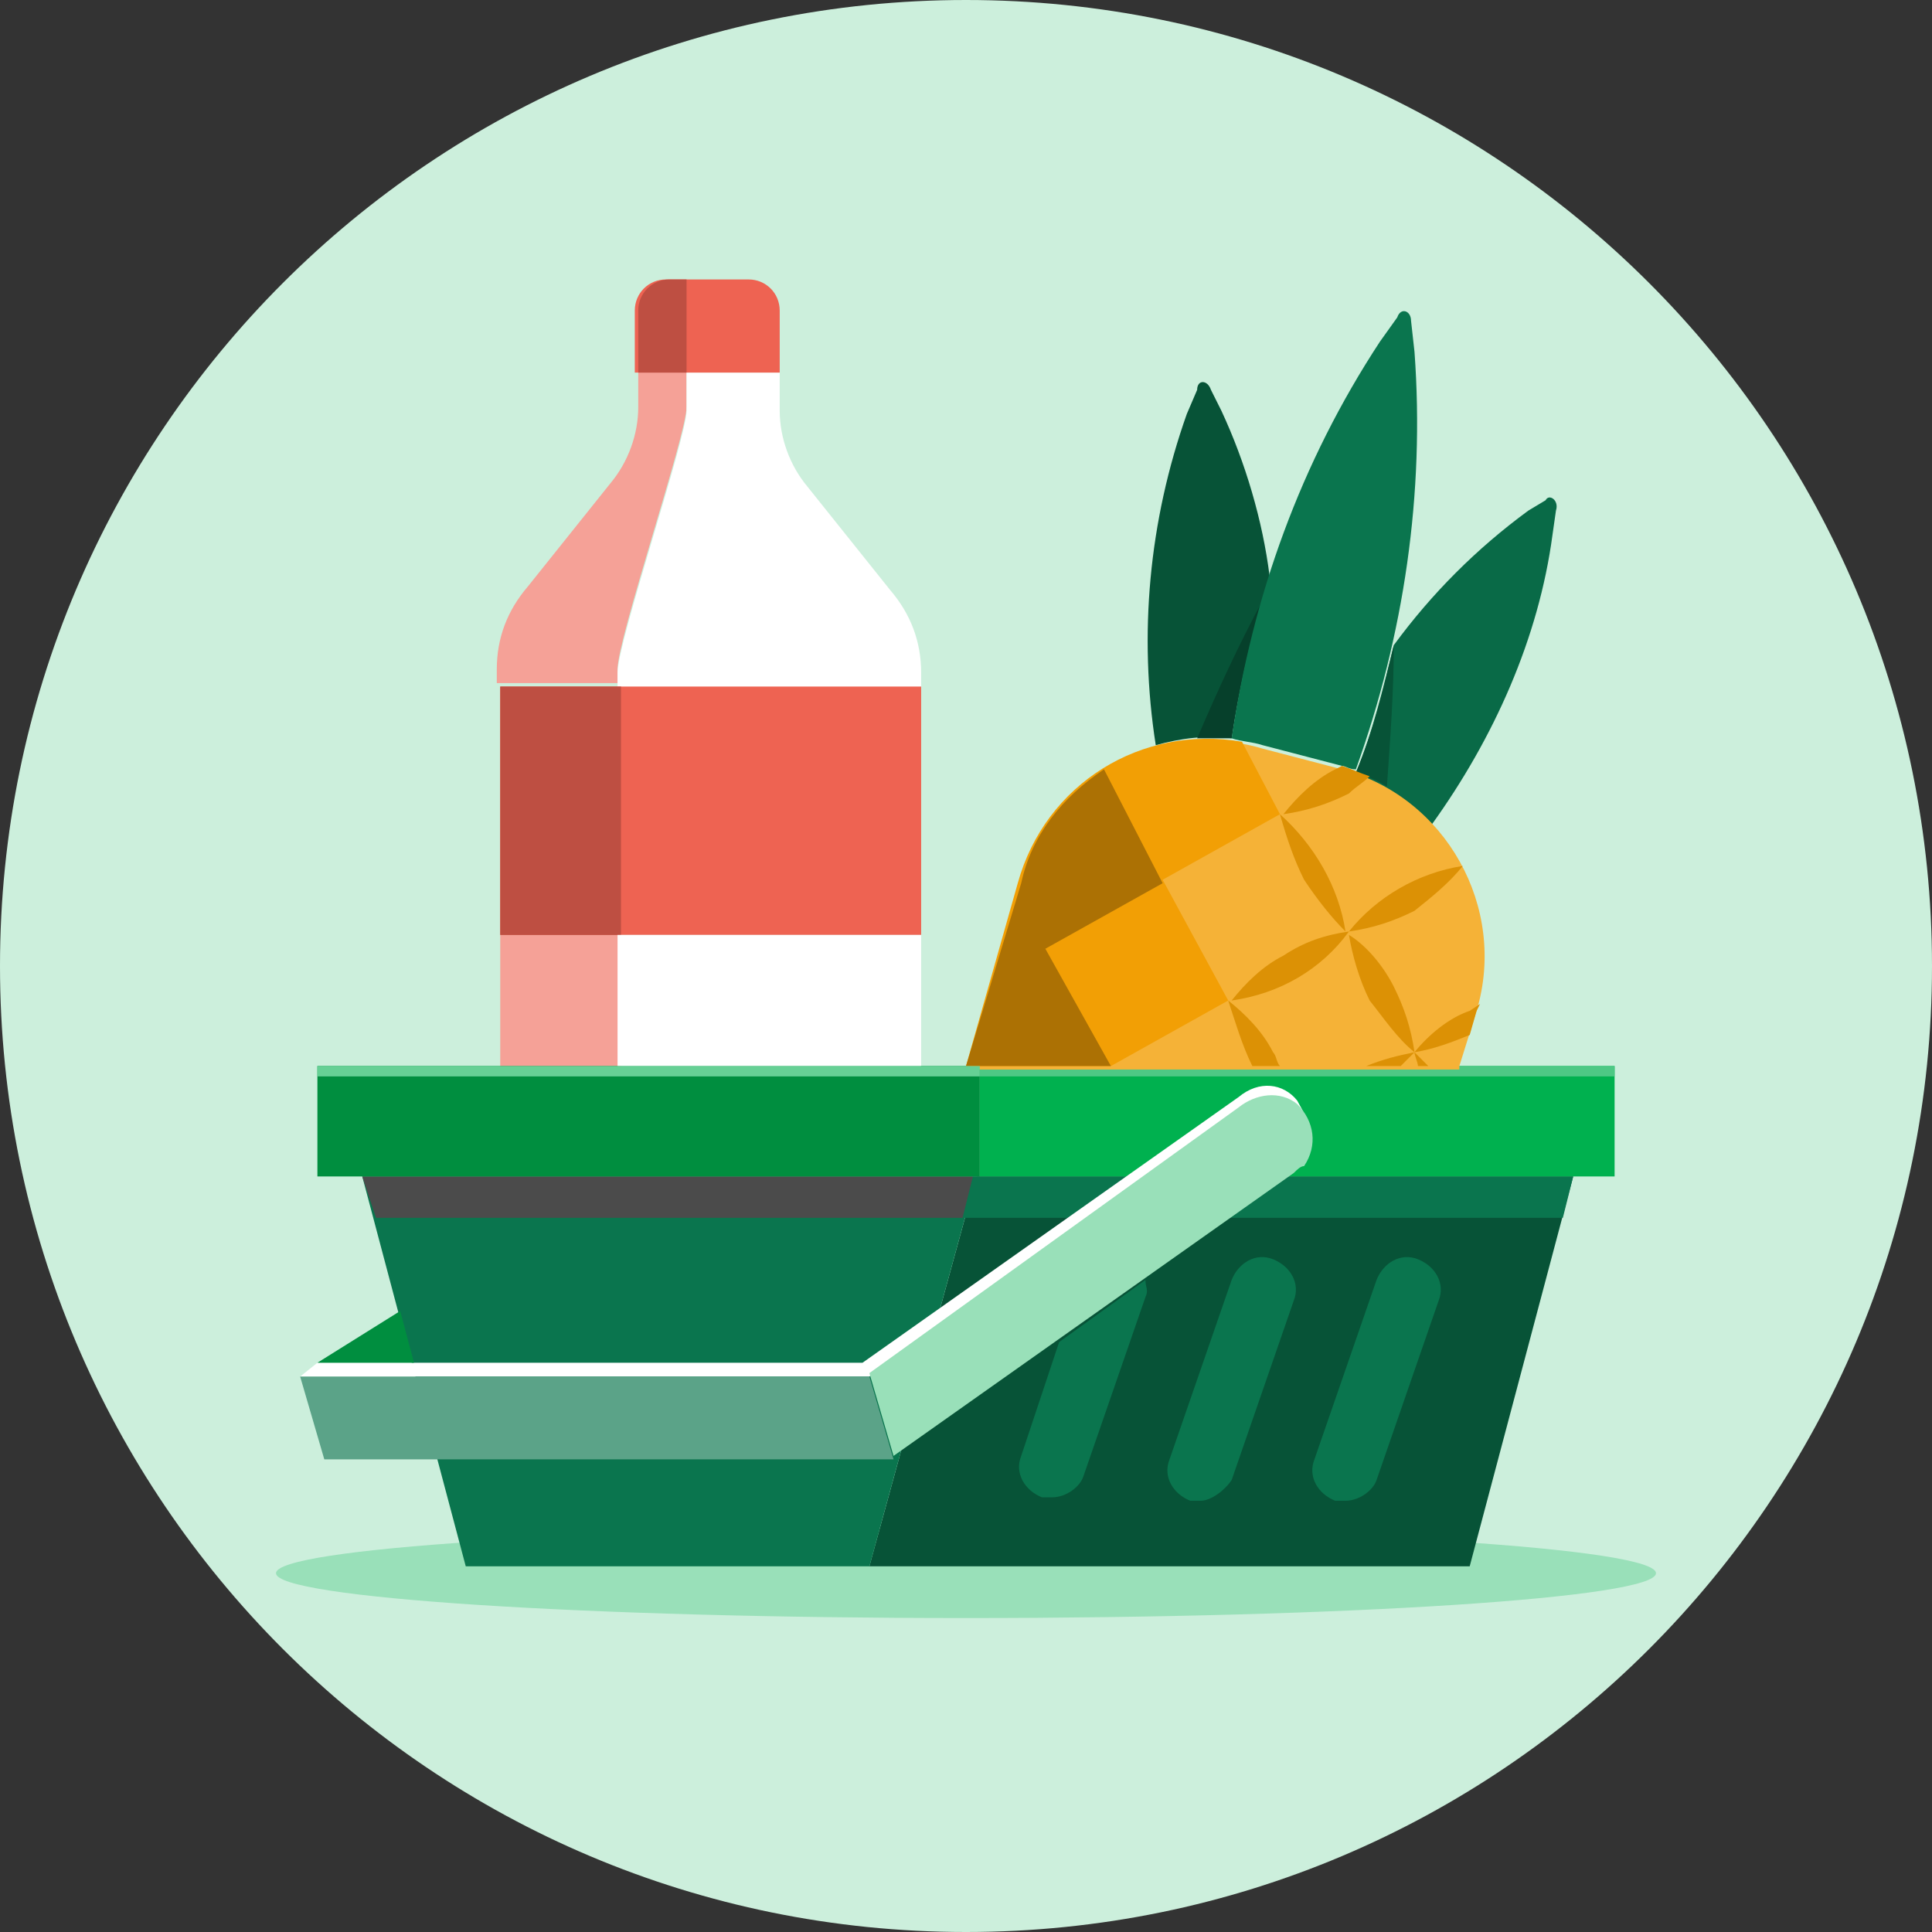 <svg width="56" height="56" viewBox="0 0 56 56" fill="none" xmlns="http://www.w3.org/2000/svg">
<rect x="0" y="0" width="56" height="56" fill="#333333" stroke="none"/>
<g clip-path="url(#clip0_1057_9182)">
<path d="M28 56C43.464 56 56 43.464 56 28C56 12.536 43.464 0 28 0C12.536 0 0 12.536 0 28C0 43.464 12.536 56 28 56Z" fill="#CCEFDC"/>
<path d="M28 46.9C39.046 46.9 48 46.318 48 45.6C48 44.882 39.046 44.3 28 44.3C16.954 44.3 8 44.882 8 45.6C8 46.318 16.954 46.9 28 46.9Z" fill="#99E0B9"/>
<path fill-rule="evenodd" clip-rule="evenodd" d="M17.9 19.9V19.4C17.9 18.5 19.9 12.6 19.9 11.8V10.7H18.5V11.8C18.5 12.6 18.2 13.4 17.7 14L15.3 17C14.7 17.7 14.4 18.5 14.4 19.4V19.8H17.9V19.9Z" fill="#F5A197"/>
<path d="M18 27.1H14.5V31H18V27.1Z" fill="#F5A197"/>
<path fill-rule="evenodd" clip-rule="evenodd" d="M28.3 34.1L25.2 45.4H42.6L45.6 34.1H28.3Z" fill="#075337"/>
<path fill-rule="evenodd" clip-rule="evenodd" d="M27.9 35.3H45.3L45.6 34.1H28.2L27.9 35.3Z" fill="#0A754E"/>
<path d="M39 43.5C38.9 43.5 38.8 43.5 38.7 43.5C38.2 43.3 37.9 42.8 38.1 42.3L39.9 37.1C40.1 36.6 40.6 36.3 41.1 36.5C41.6 36.7 41.9 37.2 41.7 37.7L39.9 42.9C39.8 43.2 39.4 43.5 39 43.5Z" fill="#0A754E"/>
<path d="M34.8 43.5C34.7 43.5 34.6 43.5 34.5 43.5C34 43.3 33.7 42.8 33.9 42.3L35.7 37.1C35.9 36.6 36.4 36.3 36.9 36.5C37.4 36.7 37.7 37.2 37.5 37.7L35.7 42.9C35.5 43.2 35.1 43.5 34.8 43.5Z" fill="#0A754E"/>
<path d="M30.7 38.9L29.6 42.2C29.4 42.7 29.7 43.2 30.2 43.4C30.3 43.4 30.4 43.4 30.5 43.4C30.9 43.4 31.3 43.1 31.4 42.8L33.2 37.6C33.3 37.4 33.2 37.3 33.2 37.1L30.7 38.9Z" fill="#0A754E"/>
<path fill-rule="evenodd" clip-rule="evenodd" d="M10.5 34.1L13.5 45.4H25.2L28.3 34.1H10.5Z" fill="#0A754E"/>
<path fill-rule="evenodd" clip-rule="evenodd" d="M27.9 35.3L28.2 34.1H10.5L10.9 35.3H27.9Z" fill="#4B4B4B"/>
<path d="M46.8 30.9H28.4V34.1H46.8V30.9Z" fill="#00B14F"/>
<path d="M46.8 30.9H28.4V31.2H46.8V30.9Z" fill="#4DC884"/>
<path d="M28.4 30.9H9.2V34.1H28.4V30.9Z" fill="#008E3F"/>
<path d="M35.9 32.2C36.4 31.8 37.1 31.6 37.6 32.1C37.7 32.2 37.8 32.3 37.8 32.4C37.8 32.2 37.7 32.1 37.6 31.9C37.2 31.4 36.5 31.3 35.9 31.8L25 39.5H9.2L8.7 39.9H25.2L35.9 32.2Z" fill="white"/>
<path d="M37.6 32C37.1 31.6 36.4 31.7 35.9 32.1L25.2 39.8L25.9 42.2L37.5 34C37.6 33.9 37.7 33.8 37.8 33.8C38.2 33.2 38.1 32.5 37.6 32Z" fill="#99E0B9"/>
<path d="M25.2 39.9H8.7L9.4 42.3H25.6H25.9L25.2 39.9Z" fill="#5BA388"/>
<path fill-rule="evenodd" clip-rule="evenodd" d="M26.7 19.9V19.5C26.7 18.6 26.4 17.8 25.8 17.1L23.4 14.1C22.9 13.5 22.6 12.7 22.6 11.9V10.8H19.9V11.9C19.9 12.7 17.9 18.6 17.9 19.5V20H26.7V19.9Z" fill="white"/>
<path fill-rule="evenodd" clip-rule="evenodd" d="M22.6 10.8V9C22.6 8.5 22.2 8.1 21.7 8.1H19.3C18.8 8.1 18.4 8.5 18.4 9V10.8H22.6Z" fill="#EE6352"/>
<path fill-rule="evenodd" clip-rule="evenodd" d="M19.9 8.1H19.4C18.9 8.1 18.5 8.5 18.5 9V10.8H19.9V8.1Z" fill="#BE4F42"/>
<path d="M26.7 19.9H14.5V27.1H26.7V19.9Z" fill="#EE6352"/>
<path d="M18 19.9H14.5V27.1H18V19.9Z" fill="#BE4F42"/>
<path d="M26.7 27.1H17.9V30.9H26.7V27.1Z" fill="white"/>
<path d="M36.8 16.7C36.6 15.1 36.1 13.4 35.4 11.9L35.1 11.3C35 11 34.7 11 34.7 11.3L34.4 12C33.3 15.1 33 18.4 33.5 21.6C34.2 21.4 35 21.3 35.7 21.4C35.9 19.8 36.3 18.3 36.8 16.7Z" fill="#075337"/>
<path d="M44.8 14.5L44.3 14.8C42.8 15.9 41.5 17.2 40.4 18.7C40.1 19.9 39.8 21.2 39.3 22.4C39.2 22.4 39.1 22.3 38.9 22.3C39.9 22.6 40.8 23.2 41.5 23.9C43.3 21.4 44.6 18.5 45 15.5L45.1 14.8C45.2 14.5 44.9 14.3 44.8 14.5Z" fill="#096A47"/>
<path d="M40.2 22.8C40.3 21.4 40.4 20 40.4 18.7C40.1 20 39.8 21.2 39.3 22.4C39.6 22.5 39.9 22.6 40.2 22.8Z" fill="#075337"/>
<path d="M35.7 21.4C35.9 20.1 36.2 18.7 36.6 17.4C35.9 18.7 35.3 20 34.7 21.4C35 21.4 35.4 21.4 35.7 21.4Z" fill="#06402B"/>
<path d="M36.6 21.6L38.9 22.2C39 22.2 39.1 22.3 39.3 22.3C40.7 18.4 41.3 14.3 41 10.2L40.9 9.3C40.9 9 40.6 8.9 40.5 9.2L40 9.9C37.7 13.4 36.3 17.3 35.7 21.4C36 21.5 36.3 21.5 36.6 21.6Z" fill="#0A754E"/>
<path d="M42.3 30.9L42.8 29.3C43.7 26.3 41.9 23.1 38.9 22.3L36.6 21.7C33.6 20.8 30.4 22.6 29.6 25.6L28.1 31H42.3V30.9Z" fill="#F5B237"/>
<path d="M32.2 30.9L35.6 29L33.7 25.5L37.1 23.6L36 21.5C33.1 21 30.3 22.7 29.5 25.6L28 30.9H32.2Z" fill="#F29F05"/>
<path d="M32.2 30.9L30.3 27.5L33.7 25.6L32 22.3C30.8 23.1 29.9 24.2 29.6 25.6L28 30.9H32.2Z" fill="#AC7104"/>
<path d="M40.4 28.6C40.7 29.2 40.9 29.8 41 30.5C40.5 30.1 40.1 29.5 39.7 29C39.4 28.4 39.2 27.7 39.1 27.1C39.6 27.4 40.1 28 40.4 28.6Z" fill="#DC9105"/>
<path d="M37.2 27.7C36.6 28 36.1 28.5 35.7 29C37.1 28.8 38.3 28.1 39.1 27C38.4 27.1 37.8 27.3 37.2 27.7Z" fill="#DC9105"/>
<path d="M41 30.5C41.6 30.4 42.1 30.2 42.6 30L42.8 29.3L42.9 29.1L42.6 29.3C42 29.5 41.4 30 41 30.5Z" fill="#DC9105"/>
<path d="M37.8 25.5C37.5 24.9 37.3 24.3 37.1 23.6C38.1 24.5 38.8 25.7 39 27C38.6 26.6 38.2 26.1 37.8 25.5Z" fill="#DC9105"/>
<path d="M42.4 25.1C41.1 25.3 39.9 26 39.1 27C39.8 26.9 40.4 26.7 41 26.4C41.5 26 42 25.6 42.4 25.1Z" fill="#DC9105"/>
<path d="M39.7 22.5C39.4 22.4 39.2 22.3 38.9 22.2L38.7 22.3C38.1 22.6 37.6 23.1 37.2 23.6C37.9 23.5 38.5 23.3 39.1 23C39.3 22.8 39.5 22.7 39.7 22.5Z" fill="#DC9105"/>
<path d="M41.4 30.9C41.3 30.8 41.1 30.6 41 30.5C41 30.6 41.1 30.8 41.1 30.9H41.4Z" fill="#DC9105"/>
<path d="M40.6 30.9C40.7 30.8 40.9 30.6 41 30.5C40.5 30.6 40.1 30.7 39.6 30.9H40.6Z" fill="#DC9105"/>
<path d="M36.3 30.9H37.1C37 30.8 37 30.6 36.9 30.5C36.6 29.9 36.1 29.4 35.6 29C35.8 29.6 36 30.3 36.3 30.9Z" fill="#DC9105"/>
<path d="M11.6 38L9.2 39.5H12L11.6 38Z" fill="#008E3F"/>
<path d="M28.4 30.9H9.2V31.2H28.4V30.9Z" fill="#66D095"/>
</g>
<defs>
<clipPath id="clip0_1057_9182">
<rect width="56" height="56" fill="white"/>
</clipPath>
</defs>
</svg>
